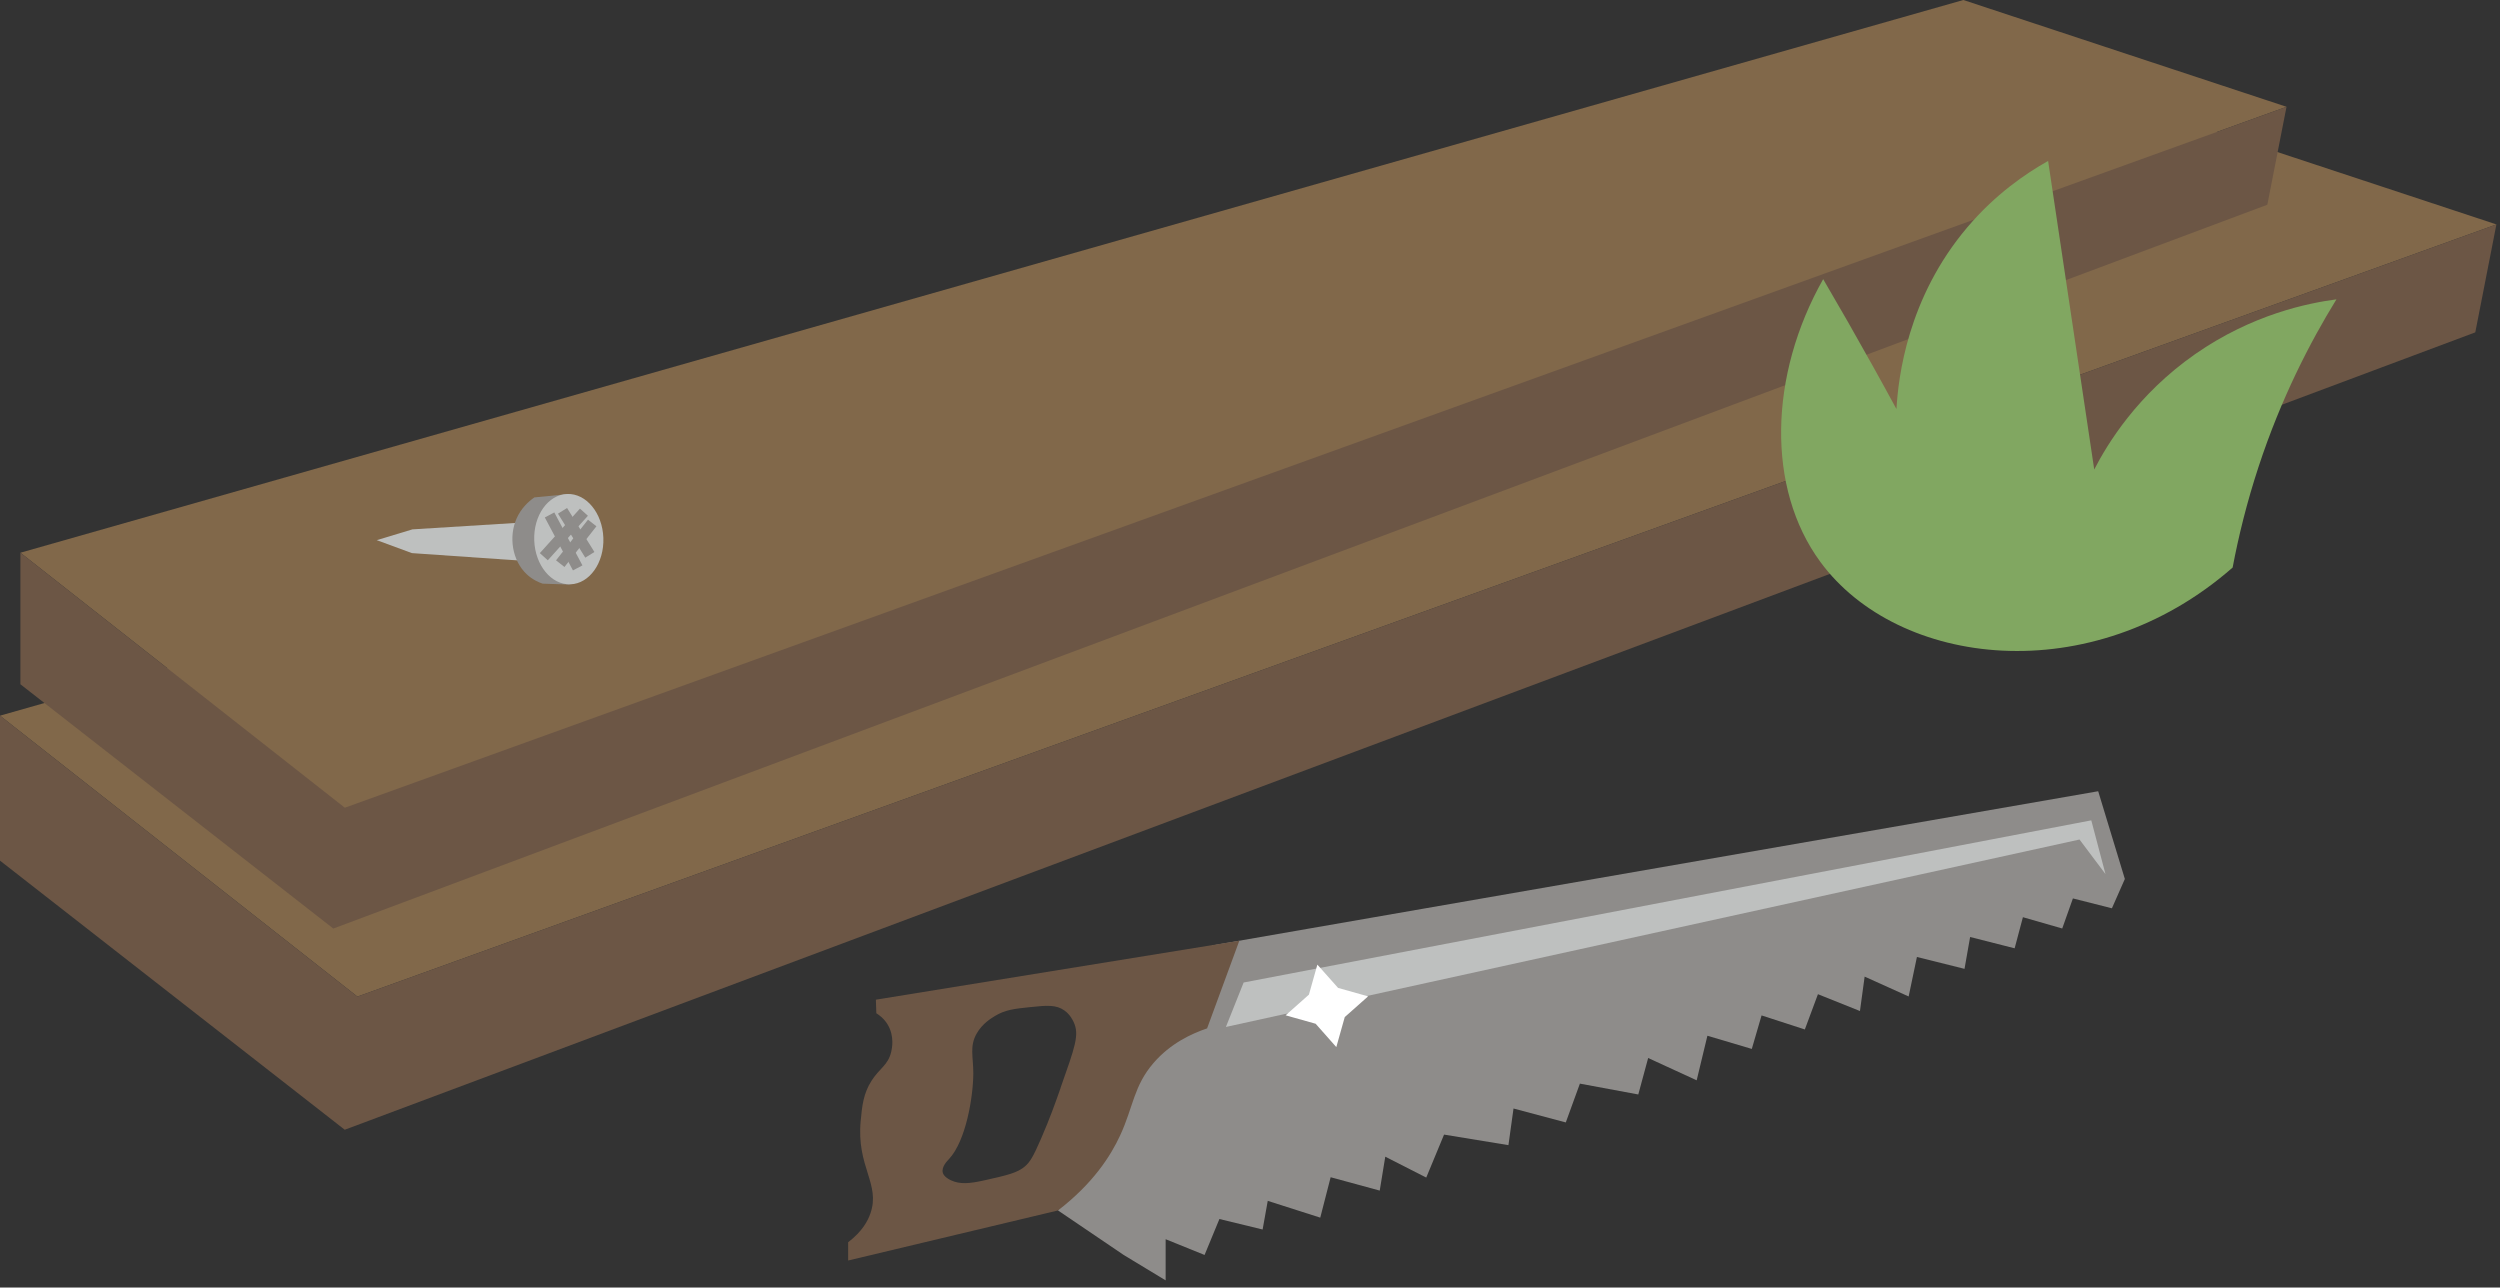 <svg width="233" height="120" viewBox="0 0 233 120" fill="none" xmlns="http://www.w3.org/2000/svg">
<rect x="0" y="0" width="233" height="120" fill="#333333" stroke="none"/>
<path d="M0 66.7L199.488 9.953L232.665 20.916L33.31 92.882L0 66.7Z" fill="#81684A"/>
<path d="M0 66.7V80.211L32.129 105.292L230.697 30.975L232.665 20.916L33.31 92.882L0 66.7Z" fill="#6C5645"/>
<path d="M1.902 51.513L182.985 0L213.104 9.953L32.138 75.28L1.902 51.513Z" fill="#81684A"/>
<path d="M1.902 51.513V63.774L31.063 86.541L211.316 19.081L213.104 9.953L32.138 75.28L1.902 51.513Z" fill="#6C5645"/>
<path d="M196.828 84.658L198.036 81.919L195.551 73.743C168.024 78.535 140.49 83.328 112.963 88.116C108.175 96.35 103.393 104.585 98.606 112.814L104.728 116.963L108.638 119.33V115.495L112.266 116.963L113.649 113.612L117.676 114.59L118.154 111.92L123.048 113.484L124.016 109.718L128.591 110.963L129.107 107.803L132.926 109.75L134.586 105.744L140.586 106.728L141.06 103.313L145.932 104.611L147.246 100.994L152.688 102.005L153.608 98.606L158.13 100.685L159.13 96.531L163.268 97.76L164.178 94.637L168.21 95.946L169.433 92.659L173.348 94.228L173.784 91.02L177.886 92.871L178.657 89.19L183.093 90.297L183.615 87.328L187.764 88.382L188.535 85.483L192.2 86.536L193.195 83.733L196.833 84.653L196.828 84.658Z" fill="#8E8C8A"/>
<path d="M51.438 48.529C47.103 48.8 42.773 49.066 38.438 49.337C37.331 49.672 36.22 50.008 35.113 50.343C36.204 50.747 37.3 51.151 38.39 51.55C43.007 51.869 47.63 52.188 52.247 52.508C51.976 51.183 51.71 49.853 51.438 48.529Z" fill="#BEC0BF"/>
<path d="M81.632 93.169L81.675 94.435C81.951 94.606 82.398 94.935 82.733 95.494C83.382 96.579 83.132 97.723 83.063 98.026C82.765 99.287 81.989 99.537 81.222 100.733C80.457 101.936 80.345 103.095 80.217 104.462C79.808 108.76 82.074 110.324 81.127 113.08C80.898 113.75 80.382 114.761 79.047 115.777V117.479C85.569 115.926 92.09 114.367 98.606 112.814C101.872 110.298 103.511 107.744 104.404 105.808C105.628 103.154 105.66 101.212 107.511 99.068C109.08 97.249 111.043 96.34 112.501 95.845C113.501 93.121 114.506 90.398 115.506 87.674C104.218 89.504 92.925 91.339 81.637 93.169H81.632ZM98.846 101.404C98.362 102.776 97.867 104.186 97.048 106.074C96.271 107.877 95.984 108.298 95.537 108.697C94.835 109.314 93.808 109.548 91.755 110.005C90.356 110.319 89.468 110.393 88.632 110.005C87.989 109.707 87.888 109.372 87.866 109.282C87.733 108.744 88.287 108.197 88.452 108.016C90.026 106.329 90.707 102.212 90.712 100.037C90.712 98.462 90.345 97.515 91.031 96.318C91.553 95.403 92.377 94.903 92.712 94.701C93.691 94.105 94.548 94.015 96.037 93.861C97.574 93.701 98.431 93.627 99.202 94.175C99.734 94.558 99.973 95.063 100.069 95.265C100.612 96.441 100.207 97.531 98.84 101.398L98.846 101.404Z" fill="#6C5645"/>
<path d="M53.1 54.481C52.259 54.455 51.413 54.423 50.573 54.396C50.206 54.274 49.621 54.024 49.078 53.508C47.732 52.231 47.397 50.029 48.142 48.332C48.568 47.364 49.259 46.736 49.802 46.359L52.786 46.066" fill="#8E8C8A"/>
<path d="M53.167 54.459C54.946 54.393 56.319 52.455 56.234 50.13C56.149 47.805 54.637 45.973 52.858 46.038C51.079 46.103 49.706 48.041 49.791 50.367C49.876 52.692 51.388 54.524 53.167 54.459Z" fill="#BEC0BF"/>
<path d="M51.219 47.992L53.841 52.928" stroke="#8E8C8A"/>
<path d="M52.426 47.609L54.974 51.71" stroke="#8E8C8A"/>
<path d="M54.423 47.736L50.684 51.885" stroke="#8E8C8A"/>
<path d="M55.194 48.742L52.215 52.534" stroke="#8E8C8A"/>
<path d="M115.908 91.568C115.355 92.951 114.802 94.329 114.254 95.712C140.771 89.887 167.294 84.068 193.811 78.243C194.619 79.317 195.423 80.392 196.231 81.466C195.79 79.796 195.348 78.126 194.907 76.456C168.576 81.493 142.245 86.531 115.914 91.568H115.908Z" fill="#BEC0BF"/>
<path d="M124.709 92.073L127.507 92.861L125.331 94.792L124.544 97.59L122.618 95.414L119.82 94.627L121.991 92.701L122.778 89.903L124.709 92.073Z" fill="white"/>
<path d="M169.649 52.358C164.632 45.517 164.851 34.99 169.92 26.017C171.447 28.623 172.973 31.288 174.489 34.012C175.255 35.389 176.011 36.756 176.75 38.123C176.92 35.182 177.771 27.767 183.357 21.181C185.942 18.133 188.751 16.197 190.884 15C192.315 24.586 193.751 34.171 195.182 43.757C196.395 41.4 199.182 36.783 204.586 33.006C209.922 29.283 215.135 28.245 217.757 27.899C215.268 31.942 212.587 37.15 210.502 43.491C209.395 46.858 208.624 50.023 208.081 52.895C194.91 64.433 176.856 62.188 169.649 52.358Z" fill="#81A761"/>
</svg>
